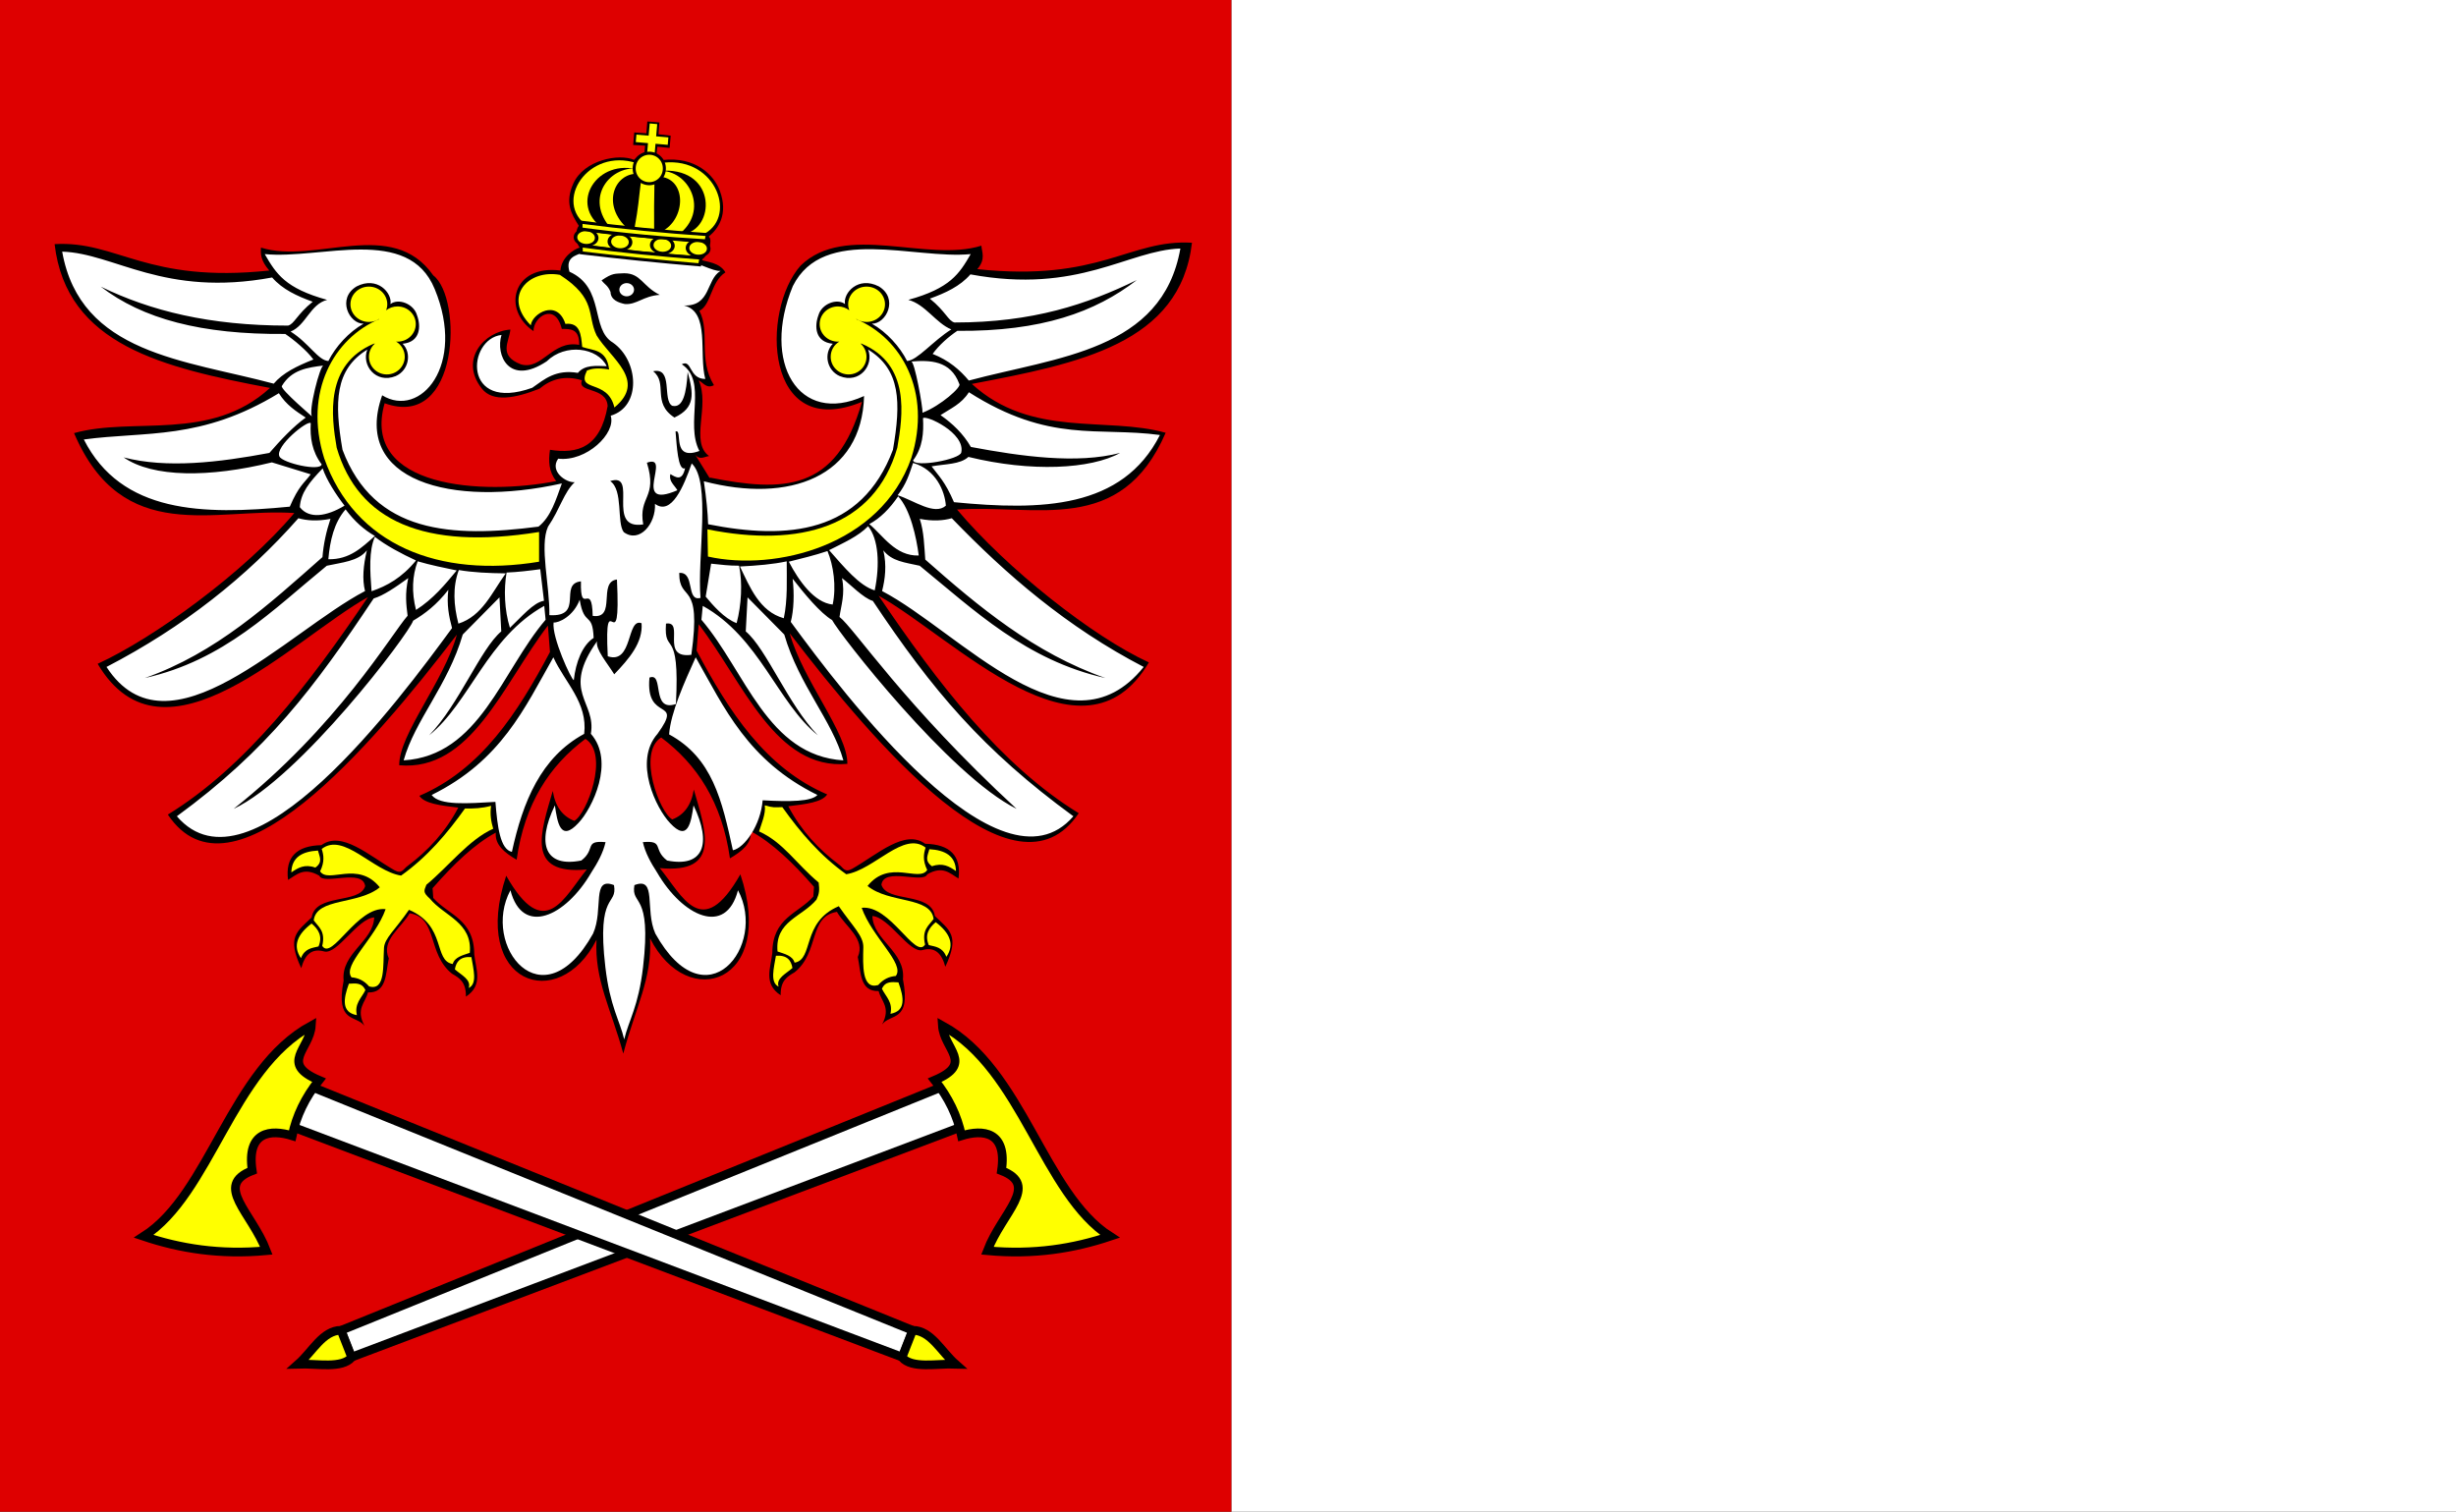 <?xml version="1.0" encoding="UTF-8" standalone="no"?>
<!-- Created with Inkscape (http://www.inkscape.org/) -->
<svg
   xmlns:dc="http://purl.org/dc/elements/1.1/"
   xmlns:cc="http://creativecommons.org/ns#"
   xmlns:rdf="http://www.w3.org/1999/02/22-rdf-syntax-ns#"
   xmlns:svg="http://www.w3.org/2000/svg"
   xmlns="http://www.w3.org/2000/svg"
   xmlns:sodipodi="http://sodipodi.sourceforge.net/DTD/sodipodi-0.dtd"
   xmlns:inkscape="http://www.inkscape.org/namespaces/inkscape"
   id="svg2"
   sodipodi:version="0.32"
   inkscape:version="0.46"
   width="748.999"
   height="461.006"
   version="1.0"
   sodipodi:docname="POL_gmina_Czarny_Dunajec_flag.svg"
   inkscape:output_extension="org.inkscape.output.svg.inkscape">
  <rect width="100%" height="100%" fill="#333333" stroke="none"/>
  <defs
     id="defs5">
    <inkscape:perspective
       sodipodi:type="inkscape:persp3d"
       inkscape:vp_x="0 : 526.18109 : 1"
       inkscape:vp_y="0 : 1000 : 0"
       inkscape:vp_z="744.09448 : 526.18109 : 1"
       inkscape:persp3d-origin="372.04724 : 350.78739 : 1"
       id="perspective9" />
    <inkscape:perspective
       sodipodi:type="inkscape:persp3d"
       inkscape:vp_x="0 : 411.17435 : 1"
       inkscape:vp_y="0 : 1000 : 0"
       inkscape:vp_z="745.29761 : 411.17435 : 1"
       inkscape:persp3d-origin="372.6488 : 274.11623 : 1"
       id="perspective2745" />
    <inkscape:perspective
       sodipodi:type="inkscape:persp3d"
       inkscape:vp_x="0 : 526.18109 : 1"
       inkscape:vp_y="0 : 1000 : 0"
       inkscape:vp_z="744.09448 : 526.18109 : 1"
       inkscape:persp3d-origin="372.04724 : 350.78739 : 1"
       id="perspective3512" />
    <inkscape:perspective
       id="perspective2523"
       inkscape:persp3d-origin="372.04724 : 350.78739 : 1"
       inkscape:vp_z="744.09448 : 526.18109 : 1"
       inkscape:vp_y="0 : 1000 : 0"
       inkscape:vp_x="0 : 526.18109 : 1"
       sodipodi:type="inkscape:persp3d" />
  </defs>
  <sodipodi:namedview
     inkscape:window-height="787"
     inkscape:window-width="1389"
     inkscape:pageshadow="2"
     inkscape:pageopacity="0.0"
     guidetolerance="10.0"
     gridtolerance="10.0"
     objecttolerance="10.0"
     borderopacity="1.0"
     bordercolor="#666666"
     pagecolor="#ffffff"
     id="base"
     showgrid="false"
     inkscape:zoom="1.1869706"
     inkscape:cx="378.44139"
     inkscape:cy="226.91984"
     inkscape:window-x="23"
     inkscape:window-y="23"
     inkscape:current-layer="svg2" />
  <g
     id="g3339"
     transform="translate(0,-4.1072723e-2)">
    <g
       id="g3335">
      <rect
         style="opacity:1;fill:#de0000;fill-opacity:1;fill-rule:nonzero;stroke:none;stroke-width:3.543;stroke-linecap:round;stroke-linejoin:miter;stroke-miterlimit:4;stroke-dasharray:none;stroke-opacity:1"
         id="rect2561"
         width="375.594"
         height="461.006"
         x="0"
         y="0.041" />
      <rect
         y="0.041"
         x="-748.999"
         height="461.006"
         width="373.404"
         id="rect3333"
         style="opacity:1;fill:#ffffff;fill-opacity:1;fill-rule:nonzero;stroke:none;stroke-width:3.543;stroke-linecap:round;stroke-linejoin:miter;stroke-miterlimit:4;stroke-dasharray:none;stroke-opacity:1"
         transform="scale(-1,1)" />
    </g>
    <g
       transform="matrix(0.654,0,0,0.654,-130.022,-161.096)"
       id="g3444">
      <g
         transform="matrix(0.765,0,0,0.765,392.266,449.77)"
         id="g3332">
        <g
           transform="translate(-252.143,-218.773)"
           id="layer1"
           inkscape:label="Layer 1"
           style="fill:#da251c;fill-opacity:1" />
      </g>
      <g
         id="g3414">
        <g
           id="g3380"
           transform="matrix(0.765,0,0,0.765,-443.294,449.77)">
          <path
             style="fill:#ffffff;fill-opacity:1;fill-rule:evenodd;stroke:#000000;stroke-width:5.315;stroke-linecap:butt;stroke-linejoin:miter;stroke-miterlimit:4;stroke-dasharray:none;stroke-opacity:1"
             d="M 1414.954,396.055 L 1047.152,545.061 L 1053.44,561.408 L 1428.157,419.946 L 1414.954,396.055 z"
             id="path3350" />
          <path
             style="fill:#ffff00;fill-opacity:1;fill-rule:evenodd;stroke:#000000;stroke-width:5.315;stroke-linecap:butt;stroke-linejoin:miter;stroke-miterlimit:4;stroke-dasharray:none;stroke-opacity:1"
             d="M 1441.225,496.47 C 1469.603,499.101 1493.847,495.118 1515.953,487.713 C 1475.232,461.649 1462.761,386.051 1413.786,359.274 C 1414.733,373.726 1433.356,382.294 1409.116,392.552 C 1417.484,403.005 1422.962,414.283 1425.462,426.413 C 1438.426,422.377 1453.422,423.659 1449.825,447.677 C 1473.378,456.727 1450.162,473.103 1441.225,496.47 z"
             id="path3352"
             sodipodi:nodetypes="ccccccc" />
          <path
             style="fill:#ffff00;fill-opacity:1;fill-rule:evenodd;stroke:#000000;stroke-width:5.315;stroke-linecap:butt;stroke-linejoin:miter;stroke-miterlimit:4;stroke-dasharray:none;stroke-opacity:1"
             d="M 1047.255,544.958 L 1053.757,561.511 C 1047.645,568.55 1032.78,565.209 1021.167,565.601 C 1029.915,557.893 1036.004,545.156 1047.255,544.958 z"
             id="path3354"
             sodipodi:nodetypes="cccc" />
          <path
             id="path3339"
             d="M 1027.963,396.055 L 1395.764,545.061 L 1389.477,561.408 L 1014.76,419.946 L 1027.963,396.055 z"
             style="fill:#ffffff;fill-opacity:1;fill-rule:evenodd;stroke:#000000;stroke-width:5.315;stroke-linecap:butt;stroke-linejoin:miter;stroke-miterlimit:4;stroke-dasharray:none;stroke-opacity:1" />
          <path
             sodipodi:nodetypes="ccccccc"
             id="path3337"
             d="M 1001.692,496.47 C 973.314,499.101 949.07,495.118 926.964,487.713 C 967.685,461.649 980.156,386.051 1029.131,359.274 C 1028.184,373.726 1009.561,382.294 1033.801,392.552 C 1025.433,403.005 1019.955,414.283 1017.455,426.413 C 1004.491,422.377 989.495,423.659 993.092,447.677 C 969.539,456.727 992.755,473.103 1001.692,496.47 z"
             style="fill:#ffff00;fill-opacity:1;fill-rule:evenodd;stroke:#000000;stroke-width:5.315;stroke-linecap:butt;stroke-linejoin:miter;stroke-miterlimit:4;stroke-dasharray:none;stroke-opacity:1" />
          <path
             sodipodi:nodetypes="cccc"
             id="path3341"
             d="M 1395.661,544.958 L 1389.16,561.511 C 1395.272,568.55 1410.137,565.209 1421.75,565.601 C 1413.002,557.893 1406.912,545.156 1395.661,544.958 z"
             style="fill:#ffff00;fill-opacity:1;fill-rule:evenodd;stroke:#000000;stroke-width:5.315;stroke-linecap:butt;stroke-linejoin:miter;stroke-miterlimit:4;stroke-dasharray:none;stroke-opacity:1" />
        </g>
        <g
           id="g3392"
           transform="translate(4.675,-13.349)">
          <path
             sodipodi:nodetypes="ccccccccccccccccccccccccccccccccccccccccccccccccccccccccccccccccccccccccccccccccccccccccccccccccccccccccccsccccccccccccccsccccccccc"
             d="M 525.146,482.415 C 559.187,489.181 584.217,489.196 596.071,447.112 C 550.488,465.973 548.831,404.351 567.488,383.563 C 588.424,363.266 626.288,382.287 651.773,374.293 C 651.938,377.272 653.918,380.559 649.853,385.231 C 707.174,391.307 720.724,371.208 749.965,372.919 C 744.443,420.052 697.254,429.24 647.315,438.755 C 675.104,464.152 709.959,453.756 737.696,461.536 C 716.755,509.783 677.47,494.812 640.403,497.319 C 663.522,524.883 703.75,556.652 729.878,568.608 C 698.925,620.963 639.041,557.177 603.846,537.505 C 631.631,578.609 660.824,616.613 697.155,638.914 C 667.491,683.331 602.747,607.721 562.376,555.001 C 568.424,576.924 589.382,601.38 589.267,615.911 C 555.74,618.941 540.745,577.957 519.933,550.789 L 518.961,563.1 C 534.085,591.606 551.097,617.87 579.871,630.166 C 577.489,633.774 570.157,634.658 561.728,635.674 C 567.743,647.081 575.913,655.795 585.379,662.889 C 587.318,664.195 587.914,666.891 591.535,664.833 C 603.386,658.046 616.119,646.262 625.554,653.169 C 637.161,653.43 642.457,658.74 641.105,669.369 C 637.096,667.019 633.821,663.201 626.526,667.425 C 624.627,672.001 606.266,663.86 605.142,672.285 C 607.812,680.78 628.283,675.495 630.09,686.864 C 637.014,693.536 641.8,695.991 634.949,710.515 C 633.322,704.437 630.195,701.059 624.258,702.74 C 618.141,704.32 608.712,687.368 600.931,686.864 C 601.307,698.133 616.491,703.465 615.186,716.347 C 619.082,736.428 609.39,732.182 605.466,737.406 C 609.682,729.505 605.068,726.649 603.846,721.855 C 595.016,722.153 595.627,713.011 594.127,705.979 C 597.895,697.558 588.317,691.806 584.407,684.92 C 571.135,686.999 576.333,703.806 564.644,713.107 C 561.386,715.025 558.056,716.832 558.164,723.799 C 549.964,718.466 553.563,710.989 554.276,704.036 C 554.382,687.629 566.364,685.738 573.392,677.792 L 573.715,673.257 C 563.888,662 554.06,652.568 544.233,647.337 C 544.712,653.143 540.002,656.725 534.513,659.973 C 530.828,633.708 519.064,616.06 502.438,603.599 C 491.148,610.839 501.793,638.694 507.622,641.83 C 513.097,639.739 516.509,635.172 517.665,627.898 C 523.182,646.956 530.647,667.249 501.79,664.509 C 512.341,677.338 521.404,699.097 539.373,667.425 C 556.279,717.882 514.873,732.106 497.254,697.232 C 498.293,716.046 490.518,729.329 484.781,751.014 C 479.044,729.977 471.268,716.693 472.307,697.88 C 454.688,732.754 413.282,718.53 430.188,668.073 C 448.157,699.745 457.22,677.986 467.771,665.157 C 438.914,667.897 446.379,647.604 451.896,628.546 C 453.052,635.82 456.464,640.387 461.939,642.478 C 467.768,639.342 478.413,611.487 467.123,604.247 C 450.497,616.708 438.733,634.356 435.048,660.621 C 429.559,657.373 424.849,653.791 425.329,647.985 C 415.501,653.216 405.673,662.648 395.846,673.905 L 396.17,678.44 C 403.198,686.386 415.18,688.277 415.285,704.683 C 415.998,711.637 419.598,719.114 411.397,724.447 C 411.506,717.48 408.175,715.673 404.917,713.755 C 393.228,704.454 398.426,687.647 385.154,685.568 C 381.244,692.454 371.666,698.206 375.434,706.627 C 373.934,713.659 374.545,722.801 365.715,722.503 C 364.493,727.297 359.88,730.153 364.095,738.054 C 360.171,732.83 350.479,737.076 354.375,716.995 C 353.07,704.113 368.254,698.781 368.631,687.512 C 360.849,688.015 351.42,704.968 345.303,703.388 C 339.366,701.707 336.239,705.085 334.612,711.163 C 327.761,696.639 332.547,694.184 339.472,687.512 C 341.278,676.143 361.749,681.428 364.419,672.933 C 363.295,664.508 344.935,672.649 343.035,668.073 C 335.74,663.849 332.465,667.667 328.456,670.017 C 327.104,659.388 332.4,654.078 344.007,653.817 C 353.442,646.91 366.175,658.694 378.026,665.481 C 381.647,667.539 382.243,664.843 384.182,663.537 C 393.648,656.443 401.818,647.729 407.833,636.322 C 399.405,635.306 392.072,634.422 389.69,630.814 C 418.464,618.518 435.476,592.254 450.6,563.748 L 449.628,551.437 C 428.816,578.605 413.821,619.589 380.294,616.559 C 380.179,602.027 401.137,577.572 407.185,555.649 C 366.814,608.369 302.07,683.979 272.406,639.562 C 308.737,617.261 337.93,579.257 365.715,538.153 C 330.52,557.825 270.636,621.611 239.683,569.256 C 265.811,557.3 308.253,526.514 331.372,498.951 C 294.305,496.444 251.33,514.613 228.667,461.692 C 256.405,453.912 292.244,466.03 320.032,440.633 C 270.094,431.118 225.118,420.7 219.596,373.567 C 248.838,371.856 262.387,391.955 319.708,385.878 C 315.643,381.207 315.655,378.166 315.82,375.187 C 341.305,383.181 376.955,360.717 396.17,388.146 C 409.907,398.604 408.496,460.472 373.49,447.76 C 362.223,487.384 419.475,490.812 453.516,484.047 C 449.996,479.697 449.833,474.675 450.6,469.468 C 463.45,471.497 474.081,468.483 477.491,449.056 C 476.948,439.837 463.054,443.121 465.503,437.069 C 457.525,434.658 451.129,436.464 445.74,440.957 C 434.399,445.474 423.945,447.408 418.849,440.957 C 408.104,427.421 420.013,414.214 432.132,413.418 C 431.543,419.133 426.376,425.502 436.992,429.617 C 446.898,432.546 451.632,418.173 464.207,420.545 C 464.361,412.925 460.154,413.154 456.108,413.094 C 452.995,400.443 442.828,407.458 442.917,414.138 C 428.172,404.182 433.069,383.014 455.46,385.878 C 455.964,379.76 461.443,376.11 464.516,375.128 C 463.098,374.084 461.774,367.961 464.049,365.022 C 460.388,359.331 457.575,354.153 461.411,345.453 C 466.385,334.174 482.901,331.246 489.792,334.266 C 490.897,333.392 491.344,331.972 494.647,330.759 L 494.933,327.648 L 489.382,327.329 L 489.895,321.491 L 495.535,321.889 L 495.996,316.37 L 501.612,316.829 L 501.205,322.334 L 506.89,323 L 506.391,328.717 L 500.665,328.147 L 500.25,331.759 C 499.195,331.723 503.478,333.429 503.135,334.357 C 518.385,332.633 527.055,341.257 529.797,348.692 C 533.795,359.531 529.226,366.322 524.543,370.103 C 526.947,370.96 523.917,380.664 520.828,380.846 C 523.58,381.911 529.649,382.014 532.401,386.73 C 525.487,391.16 525.823,401.971 520.257,404.67 C 525.445,414.472 519.496,427.078 527.061,439.337 C 523.67,441.119 522.136,438.259 519.933,437.069 C 525.337,448.938 515.723,465.883 524.793,472.384 C 522.633,472.625 520.473,474.476 518.313,471.736 L 525.117,482.751"
             style="fill:#000000;fill-opacity:1;fill-rule:evenodd;stroke:none;stroke-width:1px;stroke-linecap:butt;stroke-linejoin:miter;stroke-opacity:1"
             id="path3388" />
          <path
             sodipodi:nodetypes="ccccccccccssccccccccssscssscsccssccccccccssscssscsc"
             d="M 441.657,411.43 C 428.384,398.074 440.386,385.198 455.215,387.897 C 472.588,399.16 467.683,406.46 472.347,416.134 C 478.992,427.044 495.931,437.181 480.635,449.736 C 477.436,436.057 462.607,443.084 467.866,432.487 C 469.99,431.682 472.514,431.078 478.171,432.039 C 477.039,422.431 470.673,423.289 465.626,421.511 C 465.069,415.87 464.735,410.007 457.786,410.758 C 453.955,398.872 442.152,406.01 441.657,411.43 z M 366.149,393.371 C 361.401,393.371 357.546,397.063 357.546,401.616 C 357.546,406.169 361.401,409.86 366.149,409.86 C 367.939,409.86 369.58,409.327 370.952,408.427 L 370.809,408.642 C 349.98,417.39 335.583,442.343 345.286,473.333 C 359.582,514.083 399.072,529.341 445.513,521.654 L 445.513,507.793 C 391.667,516.482 361.128,502.49 351.141,468.505 C 348.579,453.652 345.565,429.705 368.395,420.017 L 368.969,419.921 C 367.258,421.436 366.173,423.636 366.173,426.087 C 366.173,430.649 369.903,434.332 374.513,434.332 C 379.123,434.332 382.877,430.649 382.877,426.087 C 382.877,423.076 381.249,420.434 378.815,418.989 C 379.047,419.008 379.271,419.037 379.508,419.037 C 384.209,419.037 388.015,415.37 388.015,410.84 C 388.015,406.31 384.209,402.619 379.508,402.619 C 377.506,402.619 375.657,403.296 374.203,404.412 C 374.535,403.534 374.728,402.604 374.728,401.616 C 374.728,397.063 370.897,393.371 366.149,393.371 z M 598.221,393.371 C 602.97,393.371 606.825,397.063 606.825,401.616 C 606.825,406.169 602.97,409.86 598.221,409.86 C 596.432,409.86 594.79,409.327 593.418,408.427 L 593.561,408.642 C 614.39,417.39 628.788,442.343 619.084,473.333 C 604.788,514.083 555.868,526.29 524.261,519.25 L 524.015,506.552 C 567.109,515.241 601.898,505.515 612.557,468.505 C 615.119,453.652 618.805,429.705 595.975,420.017 L 595.402,419.921 C 597.113,421.436 598.198,423.636 598.198,426.087 C 598.198,430.649 594.467,434.332 589.857,434.332 C 585.247,434.332 581.493,430.649 581.493,426.087 C 581.493,423.076 583.122,420.434 585.556,418.989 C 585.324,419.008 585.099,419.037 584.863,419.037 C 580.162,419.037 576.355,415.37 576.355,410.84 C 576.355,406.31 580.162,402.619 584.863,402.619 C 586.865,402.619 588.713,403.296 590.168,404.412 C 589.835,403.534 589.642,402.604 589.642,401.616 C 589.642,397.063 593.473,393.371 598.221,393.371 z"
             style="fill:#ffff00;fill-opacity:1;fill-rule:evenodd;stroke:none;stroke-width:1px;stroke-linecap:butt;stroke-linejoin:miter;stroke-opacity:1"
             id="path3393" />
          <path
             d="M 452.175,566.225 C 457.462,577.915 468.294,587.296 466.55,601.916 C 446.356,612.858 437.948,633.535 432.842,656.941 C 427.373,655.82 426.077,645.161 425.158,633.642 C 412.453,634.362 399.15,635.466 395.415,630.42 C 427.878,614.439 438.795,589.839 452.175,566.225 z M 427.046,538.277 L 409.924,555.608 C 403.044,579.321 387.564,595.604 382.361,614.283 C 417.823,612.078 427.986,572.768 448.554,548.717 L 447.927,542.244 C 421.394,556.95 413.093,587.489 394.263,602.59 C 408.212,588.173 418.166,562.342 427.881,554.146 L 427.046,538.277 z M 348.244,501.669 C 341.968,502.863 337.266,502.482 333.283,501.381 C 309.137,528.77 279.538,552.192 243.804,570.72 C 272.629,615.075 328.028,554.339 364.356,535.331 C 362.963,529.843 363.55,523.363 365.22,516.342 C 361.201,521.509 353.424,521.978 346.518,523.535 C 321.229,544.18 298.599,567.651 261.643,575.899 C 294.859,564.224 319.485,541.616 344.504,519.507 C 344.975,513.561 346.239,507.615 348.244,501.669 z M 384.496,529.29 C 378.556,533.593 372.81,537.509 368.384,538.784 C 340.639,580.408 318.807,609.523 276.604,640.347 C 310.836,680.2 380.51,585.903 404.924,552.594 C 403.489,547.222 402.361,541.644 403.198,534.756 C 397.731,541.775 392.265,545.937 386.798,549.142 C 384.842,555.295 334.184,622.217 303.073,636.894 C 351.465,598.607 376.733,555.305 384.209,546.84 C 383.555,541.74 382.904,536.637 384.496,529.29 z M 355.281,497.25 C 359.442,502.851 364.038,506.86 368.944,509.65 C 362.941,514.959 357.248,520.694 347.243,520.501 C 348.026,511.75 349.896,503.444 355.281,497.25 z M 368.949,510.044 C 373.982,514.047 381.414,517.978 388.125,521.082 C 381.515,529.17 374.517,532.979 367.394,535.42 C 366.664,525.918 366.093,516.471 368.949,510.044 z M 388.9,521.469 C 394.971,523.251 401.042,524.443 407.113,525.732 C 401.606,532.361 396.148,539.019 388.125,544.139 C 386.013,535.792 386.362,528.266 388.9,521.469 z M 408.082,525.538 C 414.488,526.65 422.028,527.005 429.976,527.088 C 423.549,535.932 419.098,546.95 407.888,550.532 C 405.701,541.976 405.119,533.58 408.082,525.538 z M 430.363,526.701 C 435.595,526.505 440.826,525.856 446.057,525.151 L 447.801,539.876 C 442.889,540.619 437.304,547.416 431.913,552.47 C 429.331,544.199 429.015,534.453 430.363,526.701 z M 345.062,430.173 C 343.455,429.459 337.608,452.362 339.732,454.041 C 341.557,455.484 324.295,440.976 325.596,439.674 C 330.089,432.117 337.547,431.083 345.062,430.173 z M 339.037,457.053 C 338.674,463.722 339.581,470.233 344.135,476.287 C 343.384,479.663 325.859,475.619 324.438,472.579 C 322.217,467.83 337.797,455.393 339.037,457.053 z M 344.598,478.141 C 346.383,483.478 350.768,490.316 354.794,495.52 C 346.395,500.557 338.318,501.849 333.939,496.216 C 334.402,489.476 338.347,484.65 344.598,478.141 z M 339.954,400.433 C 332.694,397.809 325.852,394.683 321.04,389.122 C 270.425,398.493 247.588,377.833 223.133,377.069 C 231.583,424.815 280.433,427.544 321.781,438.632 C 325.952,433.66 332.663,430.371 340.278,427.367 C 337.276,423.215 331.142,418.133 327.159,415.453 C 287.933,415.771 260.574,408.393 241.119,393.387 C 264.416,404.717 291.86,411.559 328.457,411.559 C 331.407,410.809 332.533,406.419 339.954,400.433 z M 456.136,485.151 C 453.376,492.736 451.029,500.734 445.241,505.291 C 404.828,510.527 368.565,508.592 353.844,469.449 C 350.017,447.296 350.26,432.066 365.411,422.751 C 362.561,430.013 369.412,438.811 378.634,435.115 C 384.784,432.44 386.241,424.391 381.886,420.028 C 390.185,419.233 390.518,411.91 388.598,406.755 C 387.11,401.365 379.894,398.672 376.202,401.514 C 377.135,396.385 370.086,388.34 360.444,393.275 C 351.073,398.87 356.953,410.782 363.673,410.673 C 356.757,414.563 350.606,421.381 347.255,428.068 C 342.456,427.766 338.162,419.66 329.65,414.342 C 336.811,411.443 338.717,401.637 346.675,399.557 C 327.119,394.149 322.922,387.437 317.585,378.215 C 343.879,380.802 384.562,364.556 396.833,394.487 C 411.562,430.097 390.102,455.009 372.345,444.054 C 358.258,483.76 404.431,496.665 456.136,485.151 z M 477.051,430.471 C 472.739,421.729 457.781,419.671 449.049,428.231 C 431.507,439.879 425.09,425.325 427.992,415.91 C 411.939,417.777 409.545,452.288 442.329,440.552 C 448.06,436.533 453.271,431.866 463.61,433.607 C 466.866,429.705 472.07,430.349 477.051,430.471 z M 522.347,484.143 C 523.557,492.309 524.17,498.848 524.339,504.18 C 561.459,511.547 595.806,508.592 610.527,469.449 C 614.353,447.296 614.11,432.066 598.959,422.751 C 601.809,430.013 594.958,438.811 585.736,435.115 C 579.587,432.44 578.13,424.391 582.484,420.028 C 574.185,419.233 573.852,411.91 575.772,406.755 C 577.261,401.365 584.476,398.672 588.168,401.514 C 587.236,396.385 594.284,388.34 603.927,393.275 C 613.298,398.87 607.418,410.782 600.697,410.673 C 607.614,414.563 613.764,421.381 617.115,428.068 C 621.915,427.766 629.233,418.652 637.744,413.334 C 630.583,410.435 625.653,401.637 617.695,399.557 C 637.251,394.149 641.448,387.437 646.785,378.215 C 620.491,380.802 578.129,364.556 563.841,393.143 C 549.113,428.753 566.54,458.369 597.066,444.39 C 596.031,482.08 562.292,494.649 522.347,484.143 z M 627.732,398.985 C 634.992,396.36 641.833,393.234 646.646,387.673 C 697.261,397.044 720.098,376.384 744.553,375.621 C 736.102,423.366 687.252,426.095 645.904,437.183 C 641.734,432.211 636.645,427.764 629.03,424.76 C 632.032,420.608 636.544,416.684 640.527,414.005 C 679.753,414.322 704.795,405.322 724.249,390.316 C 700.952,401.646 675.826,410.11 639.229,410.111 C 636.279,409.361 635.153,404.97 627.732,398.985 z M 336.698,454.453 C 332.013,451.372 327.64,448.596 324.17,443.085 C 287.868,465.202 262.226,460.735 233.232,464.659 C 250.748,499.135 288.568,499.95 329.276,495.978 C 333.481,486.163 335.935,485.108 339.019,480.899 L 320.924,475.331 C 291.671,482.505 265.467,482.464 251.791,473.011 C 271.919,478.26 296.174,475.347 319.764,470.923 C 324.807,465.095 331.048,458.459 336.698,454.453 z M 632.716,453.294 C 637.4,450.213 642.469,448.132 645.938,442.622 C 683.631,466.592 706.029,458.649 735.023,462.574 C 717.506,497.05 679.687,497.865 638.979,493.892 C 634.774,484.078 631.625,481.4 628.541,477.191 C 634.87,476.019 641.801,476.375 645.709,472.782 C 674.962,479.956 702.788,478.524 716.463,470.925 C 696.336,476.174 670.458,472.566 646.869,468.142 C 643.217,461.85 638.366,457.301 632.716,453.294 z M 618.98,428.319 C 620.587,427.605 624.58,450.276 624.31,452.187 C 632.79,448.93 642.76,440.049 641.458,438.747 C 637.428,427.714 627.653,427.607 618.98,428.319 z M 624.542,454.736 C 624.904,461.405 624.461,468.379 619.907,474.433 C 620.658,477.809 641.672,474.005 642.385,470.725 C 644.374,461.574 625.782,453.076 624.542,454.736 z M 619.907,475.592 C 618.122,480.929 616.75,485.45 612.724,490.654 C 620.427,493.142 629.896,500.227 635.201,495.52 C 634.738,488.781 630.561,478.625 619.907,475.592 z M 612.946,491.176 C 609.004,496.933 604.578,501.404 599.485,504.105 C 605.688,509.178 611.598,519.146 622.556,518.76 C 621.437,510.046 618.566,497.157 612.946,491.176 z M 598.941,505.095 C 594.376,509.854 587.345,512.907 580.758,516.268 C 587.675,524.095 594.815,532.863 602.027,535.026 C 604.521,522.985 603.788,511.02 598.941,505.095 z M 579.999,516.685 C 574.001,518.7 567.981,520.125 561.964,521.647 C 566.753,530.771 573.82,540.702 582.423,541.632 C 584.211,533.211 582.797,523.378 579.999,516.685 z M 560.988,521.491 C 554.63,522.848 547.109,523.494 539.17,523.884 C 543.802,533.443 548.287,544.861 559.627,548.009 C 561.482,539.374 560.965,529.799 560.988,521.491 z M 538.768,523.512 C 533.533,523.518 530.993,523.071 525.739,522.568 L 523.208,537.931 C 526.401,541.778 531.856,548.16 537.632,550.29 C 539.893,541.926 540.414,531.206 538.768,523.512 z M 623.011,501.669 C 629.288,502.863 633.989,502.482 637.972,501.381 C 663.27,527.619 691.718,552.192 727.451,570.72 C 692.297,614.499 641.789,554.339 605.46,535.331 C 606.854,529.843 607.705,523.363 606.036,516.342 C 610.054,521.509 616.105,521.978 623.011,523.535 C 648.3,544.18 672.656,567.651 709.613,575.899 C 676.396,564.224 650.619,542.766 625.6,520.658 C 625.129,514.712 625.016,507.615 623.011,501.669 z M 586.759,529.29 C 590.383,531.975 596.719,538.66 601.145,539.935 C 628.89,581.558 652.449,609.523 694.652,640.347 C 660.419,680.2 587.292,583.026 562.879,549.717 C 564.314,544.344 564.579,536.465 563.742,529.577 C 569.208,536.596 576.689,545.649 582.156,548.854 C 585.262,555.008 636.784,621.353 668.182,636.894 C 615.763,588.537 592.508,552.716 585.608,547.415 C 586.262,542.315 588.352,536.637 586.759,529.29 z M 542.726,538.277 L 559.849,555.608 C 566.728,579.321 582.209,595.604 587.411,614.283 C 551.95,612.078 541.787,572.768 521.219,548.717 L 521.845,542.244 C 548.379,556.95 556.679,587.489 575.509,602.59 C 561.561,588.173 551.606,562.342 541.891,554.146 L 542.726,538.277 z M 518.541,566.225 C 513.253,577.915 506.882,592.005 506.148,602.164 C 526.342,613.106 530.785,632.792 535.891,656.197 C 541.359,655.077 548.852,644.418 549.771,632.898 C 562.476,633.618 572.556,633.483 575.3,630.42 C 542.837,614.439 531.92,589.839 518.541,566.225 z M 459.691,386.431 C 457.794,379.968 462.123,378.915 465.988,377.525 C 503.378,370.238 523.101,386.531 530.1,386.063 C 523.306,390.166 525.721,402.564 513.087,402.188 C 525.349,405.063 519.884,424.858 523.021,436.442 C 515.256,436.401 516.909,427.097 512.06,429.591 C 524.198,437.582 513.459,457.177 520.281,470.011 C 506.958,474.893 512.806,459.596 509.148,460.934 C 509.707,467.137 510.205,479.548 513.601,478.061 C 512.228,484.259 509.366,482.38 506.75,480.801 C 505.888,484.149 508.606,485.893 510.004,488.337 C 487.752,497.885 507.948,471.056 495.789,475.492 C 500.916,492.055 491.701,490.914 494.076,504.265 C 476.218,506.988 492.12,479.69 478.662,484.055 C 484.881,488.223 481.629,503.466 484.999,507.862 C 492.313,513.244 500.083,503.902 499.557,494.674 C 507.252,500.341 512.963,486.442 516.684,475.834 C 525.839,484.393 519.196,519.166 520.794,538.519 C 513.866,540.388 518.431,526.29 510.861,526.873 C 510.872,541.317 521.525,529.309 516.513,565.066 C 501.776,567.011 513.612,549.156 504.695,550.508 C 503.609,565.971 511.304,550.97 509.319,588.016 C 497.496,591.986 504.035,572.959 496.988,575.685 C 494.953,596.963 513.242,584.628 500.756,601.889 C 489.363,614.826 500.162,636.802 506.579,643.507 C 515.01,652.608 516.372,643.128 517.54,635.286 C 526.217,653.335 522.113,664.38 505.209,660.977 C 498.311,655.706 504.049,651.519 493.905,652.413 C 495.049,657.423 497.629,662.073 500.585,666.629 C 512.478,687.081 532.638,696.501 538.264,674.85 C 552.101,700.69 523.319,737.317 499.728,695.06 C 494.69,683.816 500.618,668.334 489.966,672.452 C 488.269,682.471 498.161,675.135 494,710.657 C 491.829,729.191 487.34,735.328 485.21,744.385 C 483.08,735.328 478.591,729.191 476.42,710.657 C 472.259,675.135 482.151,682.471 480.454,672.452 C 469.802,668.334 475.729,683.816 470.691,695.06 C 447.101,737.317 418.319,700.69 432.156,674.85 C 437.781,696.501 457.942,687.081 469.835,666.629 C 472.791,662.073 475.371,657.423 476.515,652.413 C 466.371,651.519 472.109,655.706 465.211,660.977 C 448.307,664.38 444.203,653.335 452.879,635.286 C 454.048,643.128 455.41,652.608 463.841,643.507 C 470.258,636.802 481.056,614.826 469.664,601.889 C 472.289,586.706 455.655,582.579 472.542,558.754 C 471.758,562.544 477.193,568.714 480.561,574.15 C 487.365,567.022 494.048,559.409 493.299,550.337 C 486.252,547.611 489.366,569.721 477.542,565.751 C 475.729,529.732 483.766,570.938 481.824,529.956 C 472.735,531.001 481.831,548.513 470.52,546.911 C 470.132,529.994 464.686,547.826 465.04,530.812 C 454.386,531.942 466.83,547.581 450.31,546.569 C 450.565,532.953 445.608,514.224 449.684,505.316 C 455.319,497.012 457.062,489.305 462.128,484.569 C 458.142,484.901 450.274,479.517 454.421,473.608 C 467.579,475.161 481.54,461.749 478.912,453.569 C 493.353,449.35 491.999,427.842 479.94,419.486 C 469.361,413.183 476.418,393.959 459.691,386.431 z M 464.447,539.375 C 461.55,547.162 454.595,550.24 452.287,549.994 C 451.374,556.836 460.63,576.883 461.706,576.883 C 462.623,568.462 465.728,560.562 470.955,557.187 C 470.467,544.615 466.558,552.303 464.447,539.375 z M 498.701,432.846 C 508.211,430.861 502.843,446.315 507.607,448.945 C 512.703,450.169 514.235,442.84 514.8,433.188 C 517.504,443.22 518.552,449.803 508.634,454.426 C 497.923,447.468 505.772,438.402 498.701,432.846 z M 474.658,390.46 C 479.876,386.931 480.74,387.412 485.227,387.149 C 493.074,387.185 493.607,393.161 501.784,397.221 C 494.087,397.736 491.029,401.934 485.496,401.497 C 482.863,400.928 478.907,399.731 478.833,395.851 C 477.538,392.684 476.006,392.357 474.658,390.46 z M 489.795,394.824 C 489.795,396.525 488.26,397.907 486.369,397.907 C 484.478,397.907 482.944,396.525 482.944,394.824 C 482.944,393.122 484.478,391.741 486.369,391.741 C 488.26,391.741 489.795,393.122 489.795,394.824 z"
             style="fill:#ffffff;fill-opacity:1;fill-rule:evenodd;stroke:none;stroke-width:1px;stroke-linecap:butt;stroke-linejoin:miter;stroke-opacity:1"
             id="path2438"
             sodipodi:nodetypes="ccccccccccccccccccccccccccccccccccccccccccccccccccccccsccccscccccccccccccccccccccccccccccccccccccccccccccccccccccccccccccccccccccccccccccccccccccccsccccccccccccccccccccccccccccccccccccccccccccccccccccccccccccccccccccccccccccccccccccccccccscsccccccccccccccccccccccccccccccccccccccccsssc" />
          <path
             sodipodi:nodetypes="ccccccccccccccccccccccccscccccccccc"
             d="M 342.415,656.337 C 343.003,658.987 344.942,661.636 341.173,664.285 C 336.178,662.491 333.044,664.42 329.996,666.521 C 330.145,659.499 334.994,656.749 342.415,656.337 z M 339.434,690.365 C 342.694,693.106 344.669,696.329 342.663,701.045 C 339.577,701.804 336.283,701.941 334.467,706.509 C 330.536,700.778 332.775,695.433 339.434,690.365 z M 356.82,718.431 C 359.759,718.308 362.857,717.707 364.52,721.411 C 362.76,725.041 359.306,727.655 360.546,733.085 C 353.342,731.777 354.185,725.642 356.82,718.431 z M 406.246,711.725 C 406.855,708.142 408.724,705.64 413.946,706.012 C 414.893,711.835 416.816,718.389 412.704,720.418 C 414.019,716.529 409.214,714.39 406.246,711.725 z M 410.966,636.716 C 414.897,636.803 418.892,636.635 423.136,635.474 C 422.565,639.395 423.135,642.86 424.129,646.154 C 412.777,651.245 403.477,663.549 392.967,672.289 C 391.881,675.08 391.212,675.731 394.59,678.768 C 401.35,686.945 414.47,689.827 413.201,704.025 C 409.889,705.183 406.157,705.975 405.253,709.241 C 396.166,707.72 402.396,691.405 384.848,683.963 C 378.246,693.533 373.479,697.187 373.194,701.704 C 372.675,709.933 373.933,721.924 366.258,719.673 C 363.864,716.916 361.085,715.693 358.062,715.45 C 353.631,709.775 369.141,697.384 373.958,683.658 C 360.649,682.14 348.924,707.927 344.402,700.796 C 346.029,693.87 342.648,691.953 340.428,688.874 C 341.751,678.246 361.198,681.733 371.226,673.475 C 361.014,660.768 347.287,671.964 343.408,666.024 C 345.571,661.589 345.099,658.472 344.153,655.592 C 354.336,647.63 368.028,665.939 381.161,668.011 C 393.279,659.398 402.601,648.456 410.966,636.716 z"
             style="fill:#ffff00;fill-opacity:1;fill-rule:evenodd;stroke:none;stroke-width:1px;stroke-linecap:butt;stroke-linejoin:miter;stroke-opacity:1"
             id="path3225" />
          <path
             sodipodi:nodetypes="ccccccccccccccccccccccccscccccccccc"
             id="path3236"
             style="fill:#ffff00;fill-opacity:1;fill-rule:evenodd;stroke:none;stroke-width:1px;stroke-linecap:butt;stroke-linejoin:miter;stroke-opacity:1"
             d="M 627.493,655.708 C 626.905,658.357 624.966,661.006 628.735,663.656 C 633.73,661.862 636.864,663.79 639.911,665.891 C 639.762,658.869 634.913,656.12 627.493,655.708 z M 630.473,689.735 C 627.213,692.476 625.239,695.699 627.244,700.415 C 630.33,701.175 633.624,701.311 635.441,705.879 C 639.372,700.149 637.133,694.804 630.473,689.735 z M 613.087,717.801 C 610.148,717.678 607.051,717.078 605.388,720.782 C 607.147,724.412 610.602,727.025 609.361,732.455 C 616.565,731.147 615.723,725.012 613.087,717.801 z M 563.661,711.095 C 563.052,707.513 561.184,705.01 555.961,705.382 C 555.014,711.205 553.091,717.76 557.203,719.788 C 555.888,715.9 560.694,713.76 563.661,711.095 z M 558.942,636.086 C 555.01,636.173 555.003,636.425 550.759,635.264 C 551.33,639.185 549.081,644.119 548.087,647.413 C 559.439,652.504 565.381,662.5 575.891,671.24 C 576.348,674.87 576.177,676.36 574.897,679.188 C 568.138,687.365 555.438,689.197 556.706,703.395 C 560.019,704.554 563.75,705.345 564.654,708.611 C 573.741,707.09 567.721,689.726 585.269,682.284 C 591.872,691.854 596.848,696.137 596.714,701.494 C 596.506,709.737 595.974,721.294 603.649,719.043 C 606.044,716.287 608.822,715.063 611.845,714.821 C 616.276,709.146 600.767,696.755 595.949,683.029 C 609.258,681.51 620.984,707.298 625.506,700.167 C 623.879,693.241 627.26,691.323 629.48,688.245 C 628.157,677.616 608.71,681.103 598.681,672.846 C 608.893,660.139 622.62,671.334 626.499,665.394 C 624.336,660.96 624.808,657.843 625.754,654.963 C 615.571,647 601.88,665.309 588.747,667.381 C 576.629,658.769 567.306,647.827 558.942,636.086 z" />
          <g
             transform="matrix(0.668,1.0737744e-2,-1.0737744e-2,0.668,645.378,21.889)"
             style="fill:#ffff00;fill-opacity:1;stroke:#000000;stroke-width:2.126;stroke-miterlimit:4;stroke-dasharray:none;stroke-opacity:1"
             id="g3981">
            <path
               style="fill:#ffff00;fill-opacity:1;fill-rule:evenodd;stroke:none;stroke-width:2.126;stroke-linecap:butt;stroke-linejoin:miter;stroke-miterlimit:4;stroke-dasharray:none;stroke-opacity:1"
               d="M -246.313,519.274 C -270.974,502.885 -250.986,469.896 -221.45,478.308 L -220.363,474.623 C -254.951,461.035 -280.983,498.882 -259.131,516.469 L -246.313,519.274 z"
               id="path3972"
               sodipodi:nodetypes="ccccc" />
            <path
               style="opacity:1;fill:#ffff00;fill-opacity:1;fill-rule:nonzero;stroke:none;stroke-width:2.126;stroke-linecap:round;stroke-linejoin:round;stroke-miterlimit:4;stroke-dasharray:none;stroke-opacity:1"
               d="M -214.804,445.687 L -215.404,454.229 L -223.946,453.628 L -224.312,458.834 L -215.77,459.434 L -216.371,467.976 L -211.134,468.344 L -210.533,459.803 L -201.992,460.403 L -201.626,455.197 L -210.167,454.597 L -209.567,446.055 L -214.804,445.687 z"
               id="rect3976" />
            <path
               sodipodi:nodetypes="ccccc"
               id="path3958"
               d="M -218.887,481.353 L -218.529,477.893 C -239.698,472.857 -259.853,496.193 -242.053,517.78 L -230.168,518.293 C -248.76,501.016 -237.202,477.383 -218.887,481.353 z"
               style="fill:#ffff00;fill-opacity:1;fill-rule:nonzero;stroke:none;stroke-width:2.126;stroke-linecap:round;stroke-linejoin:round;stroke-miterlimit:4;stroke-dasharray:none;stroke-opacity:1" />
            <path
               style="fill:#ffff00;fill-opacity:1;fill-rule:evenodd;stroke:#000000;stroke-width:2.126;stroke-linecap:butt;stroke-linejoin:miter;stroke-miterlimit:4;stroke-dasharray:none;stroke-opacity:1"
               d="M -260.259,520.667 L -259.93,531.854 C -233.334,534.963 -206.27,537.446 -178.331,538.764 L -175.37,527.577 C -204.132,525.739 -232.394,523.402 -260.259,520.667 z"
               id="path3960"
               sodipodi:nodetypes="ccccc" />
            <path
               sodipodi:type="arc"
               style="fill:#ffff00;fill-opacity:1;fill-rule:evenodd;stroke:#000000;stroke-width:1.562;stroke-linecap:butt;stroke-linejoin:miter;stroke-miterlimit:4;stroke-dasharray:none;stroke-opacity:1"
               id="path2978"
               sodipodi:cx="-259.45245"
               sodipodi:cy="469.32114"
               sodipodi:rx="4.575881"
               sodipodi:ry="4.575881"
               d="M -254.877,469.321 A 4.576,4.576 0 1 1 -264.028,469.321 A 4.576,4.576 0 1 1 -254.877,469.321 z"
               transform="matrix(1.61,0.115,-9.7392381e-2,1.144,205.497,18.963)" />
            <path
               transform="matrix(1.61,0.115,-9.7392381e-2,1.144,229.187,21.595)"
               d="M -254.877,469.321 A 4.576,4.576 0 1 1 -264.028,469.321 A 4.576,4.576 0 1 1 -254.877,469.321 z"
               sodipodi:ry="4.575881"
               sodipodi:rx="4.575881"
               sodipodi:cy="469.32114"
               sodipodi:cx="-259.45245"
               id="path2980"
               style="fill:#ffff00;fill-opacity:1;fill-rule:evenodd;stroke:#000000;stroke-width:1.562;stroke-linecap:butt;stroke-linejoin:miter;stroke-miterlimit:4;stroke-dasharray:none;stroke-opacity:1"
               sodipodi:type="arc" />
            <path
               sodipodi:type="arc"
               style="fill:#ffff00;fill-opacity:1;fill-rule:evenodd;stroke:#000000;stroke-width:1.562;stroke-linecap:butt;stroke-linejoin:miter;stroke-miterlimit:4;stroke-dasharray:none;stroke-opacity:1"
               id="path2982"
               sodipodi:cx="-259.45245"
               sodipodi:cy="469.32114"
               sodipodi:rx="4.575881"
               sodipodi:ry="4.575881"
               d="M -254.877,469.321 A 4.576,4.576 0 1 1 -264.028,469.321 A 4.576,4.576 0 1 1 -254.877,469.321 z"
               transform="matrix(1.61,0.115,-9.7392381e-2,1.144,258.799,23.569)" />
            <path
               style="fill:#ffff00;fill-opacity:1;fill-rule:evenodd;stroke:#000000;stroke-width:2.126;stroke-linecap:butt;stroke-linejoin:miter;stroke-miterlimit:4;stroke-dasharray:none;stroke-opacity:1"
               d="M -261.271,531.854 C -232.829,535.295 -205.039,537.433 -177.489,539.088 L -178.331,543.799 C -206.361,541.884 -233.969,539.545 -261.103,536.733 L -261.271,531.854 z"
               id="path3964"
               sodipodi:nodetypes="ccccc" />
            <path
               transform="matrix(1.61,0.115,-9.7392381e-2,1.144,283.805,25.214)"
               d="M -254.877,469.321 A 4.576,4.576 0 1 1 -264.028,469.321 A 4.576,4.576 0 1 1 -254.877,469.321 z"
               sodipodi:ry="4.575881"
               sodipodi:rx="4.575881"
               sodipodi:cy="469.32114"
               sodipodi:cx="-259.45245"
               id="path2984"
               style="fill:#ffff00;fill-opacity:1;fill-rule:evenodd;stroke:#000000;stroke-width:1.562;stroke-linecap:butt;stroke-linejoin:miter;stroke-miterlimit:4;stroke-dasharray:none;stroke-opacity:1"
               sodipodi:type="arc" />
            <path
               sodipodi:nodetypes="ccccc"
               id="path3968"
               d="M -224.286,519.271 C -221.462,502.139 -222.07,502.4 -219.812,481.967 L -210.834,482.777 C -210.918,504.568 -210.794,503.401 -210.516,520.519 L -224.286,519.271 z"
               style="fill:#ffff00;fill-opacity:1;fill-rule:evenodd;stroke:none;stroke-width:2.126;stroke-linecap:butt;stroke-linejoin:miter;stroke-miterlimit:4;stroke-dasharray:none;stroke-opacity:1" />
            <path
               style="fill:#ffff00;fill-opacity:1;fill-rule:nonzero;stroke:none;stroke-width:2.126;stroke-linecap:round;stroke-linejoin:round;stroke-miterlimit:4;stroke-dasharray:none;stroke-opacity:1"
               d="M -208.157,482.638 L -207.802,478.717 C -187.138,477.108 -171.336,506.093 -193.993,523.418 L -205.678,521.182 C -188.026,512.424 -188.049,482.969 -208.157,482.638 z"
               id="path3324"
               sodipodi:nodetypes="ccccc" />
            <path
               sodipodi:nodetypes="ccccc"
               id="path3326"
               d="M -190.428,522.573 C -167.9,519.029 -167.262,476.844 -204.482,478.458 L -204.465,472.873 C -167.585,468.308 -151.777,511.437 -177.315,523.042 L -190.428,522.573 z"
               style="fill:#ffff00;fill-opacity:1;fill-rule:evenodd;stroke:none;stroke-width:2.126;stroke-linecap:butt;stroke-linejoin:miter;stroke-miterlimit:4;stroke-dasharray:none;stroke-opacity:1" />
            <path
               sodipodi:type="arc"
               style="fill:#ffff00;fill-opacity:1;fill-rule:evenodd;stroke:#000000;stroke-width:2.126;stroke-linecap:butt;stroke-linejoin:miter;stroke-miterlimit:4;stroke-dasharray:none;stroke-opacity:1"
               id="path2948"
               sodipodi:cx="-214.60881"
               sodipodi:cy="477.10013"
               sodipodi:rx="10.524526"
               sodipodi:ry="10.524526"
               d="M -204.084,477.1 A 10.525,10.525 0 1 1 -225.133,477.1 A 10.525,10.525 0 1 1 -204.084,477.1 z" />
            <path
               style="fill:#ffff00;fill-opacity:1;fill-rule:evenodd;stroke:#000000;stroke-width:2.126;stroke-linecap:butt;stroke-linejoin:miter;stroke-miterlimit:4;stroke-dasharray:none;stroke-opacity:1"
               d="M -261.608,520.082 C -232.447,523.55 -203.286,525.755 -174.125,526.98 L -173.283,522.606 C -202.948,521.086 -232.392,518.686 -261.608,515.372 L -261.608,520.082 z"
               id="path3962"
               sodipodi:nodetypes="ccccc" />
          </g>
        </g>
      </g>
    </g>
  </g>
</svg>
